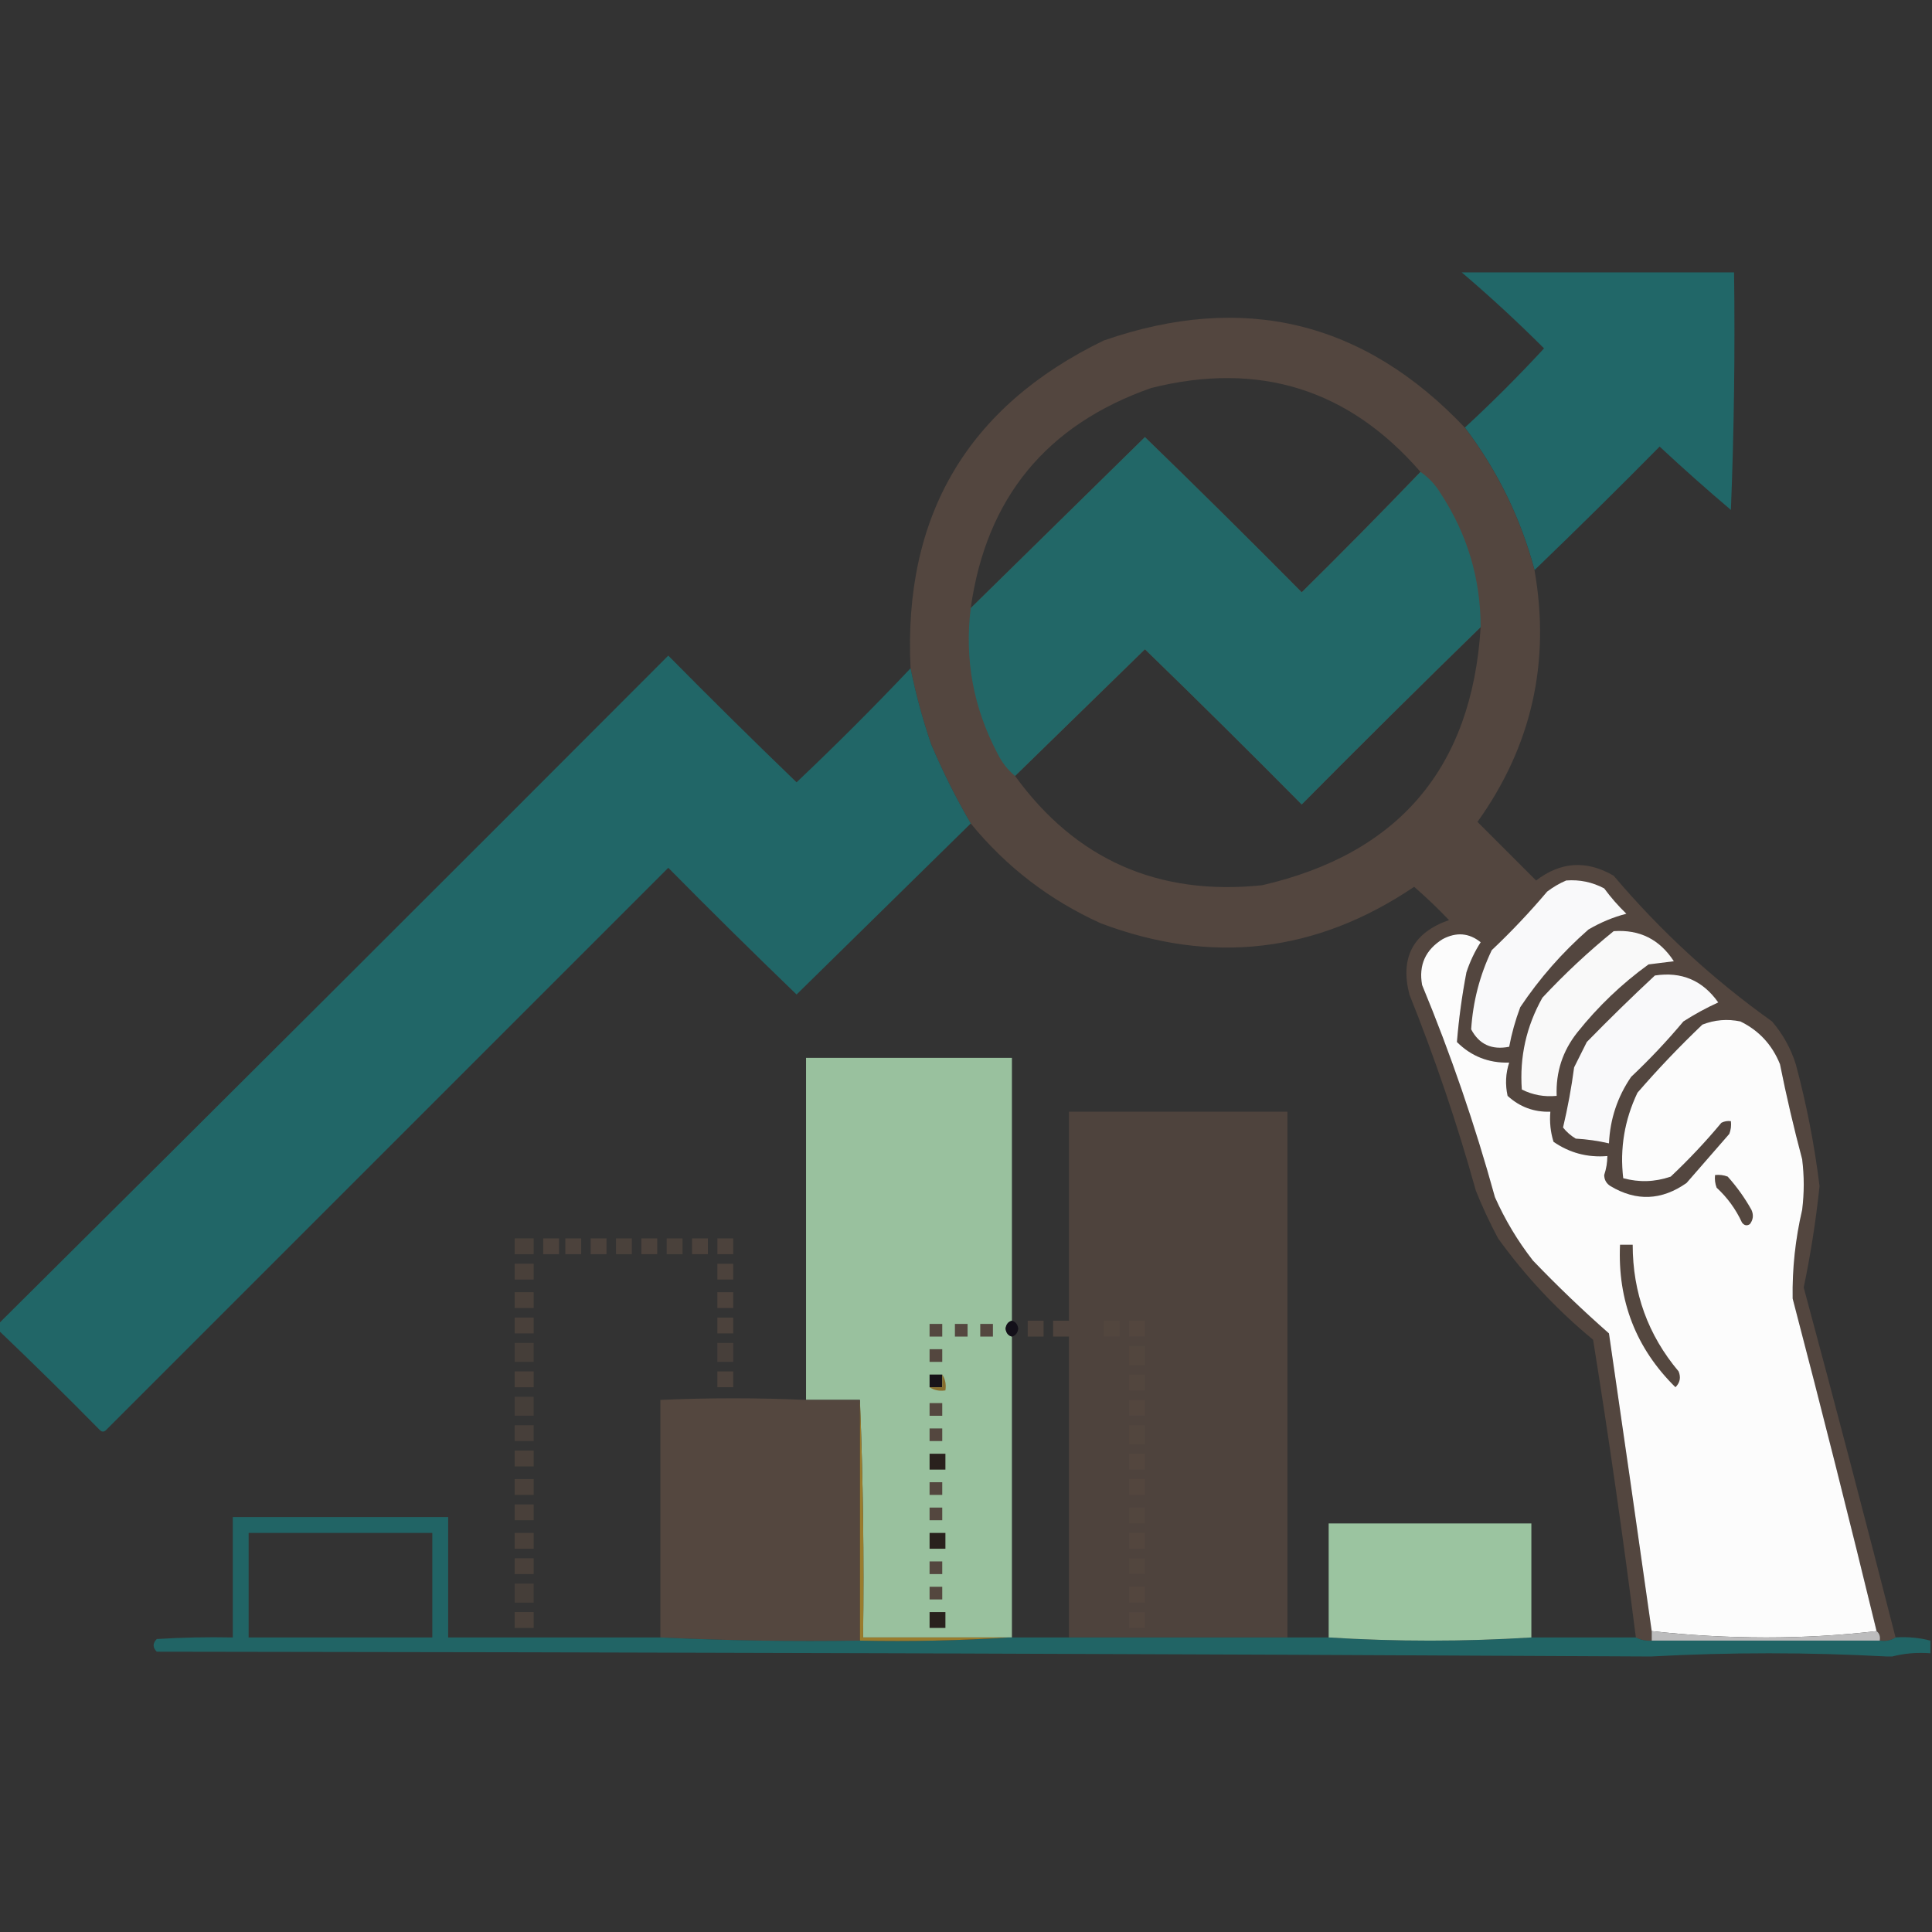 <svg width="288" height="288" viewBox="0 0 288 288" fill="none" xmlns="http://www.w3.org/2000/svg">
<rect x="0" y="0" width="288" height="288" fill="#333333" stroke="none"/>
<g clip-path="url(#clip0_913_14)">
<g clip-path="url(#clip1_913_14)">
<g clip-path="url(#clip2_913_14)">
<path opacity="0.981" fill-rule="evenodd" clip-rule="evenodd" d="M217.891 40.603C231.425 40.603 244.959 40.603 258.494 40.603C258.651 52.411 258.494 64.214 258.022 76.013C254.41 72.954 250.869 69.806 247.399 66.571C241.245 72.804 235.028 78.942 228.75 84.984C226.685 77.234 223.222 70.152 218.363 63.738C222.445 59.971 226.379 56.036 230.166 51.935C226.207 47.974 222.115 44.197 217.891 40.603Z" fill="#216869"/>
<path opacity="0.968" fill-rule="evenodd" clip-rule="evenodd" d="M218.359 63.738C223.218 70.152 226.681 77.234 228.746 84.984C231.155 98.715 228.322 111.226 220.247 122.518C223.159 125.43 226.07 128.341 228.982 131.252C232.668 128.433 236.524 128.197 240.549 130.544C247.543 138.8 255.412 146.039 264.156 152.262C265.762 154.136 266.942 156.26 267.696 158.636C269.302 164.616 270.482 170.675 271.237 176.813C270.703 181.909 269.916 186.945 268.877 191.921C273.55 209.276 278.114 226.666 282.569 244.092C281.899 244.541 281.112 244.698 280.208 244.564C280.32 243.954 280.163 243.482 279.736 243.147C275.716 226.598 271.545 210.073 267.224 193.574C267.151 189.121 267.623 184.714 268.641 180.354C268.956 177.836 268.956 175.318 268.641 172.8C267.39 168.112 266.288 163.39 265.336 158.636C264.171 155.741 262.204 153.616 259.434 152.262C257.487 151.859 255.598 152.017 253.769 152.734C250.37 155.975 247.144 159.358 244.09 162.885C242.154 166.946 241.446 171.196 241.965 175.633C244.343 176.282 246.704 176.204 249.047 175.397C251.738 172.864 254.256 170.189 256.601 167.37C257.049 167.142 257.521 167.064 258.018 167.134C258.092 167.783 258.013 168.412 257.782 169.023C255.657 171.462 253.533 173.901 251.408 176.341C247.698 178.948 243.921 179.106 240.077 176.813C239.461 176.433 239.146 175.882 239.133 175.161C239.442 174.238 239.599 173.294 239.605 172.328C236.657 172.575 233.982 171.866 231.578 170.203C231.129 168.76 230.972 167.265 231.106 165.718C228.665 165.796 226.541 165.009 224.733 163.357C224.36 161.662 224.439 160.009 224.969 158.4C221.907 158.48 219.31 157.457 217.178 155.331C217.46 151.867 217.932 148.405 218.595 144.944C219.117 143.349 219.826 141.854 220.719 140.459C218.995 139.065 217.106 138.907 215.054 139.987C212.475 141.592 211.452 143.873 211.985 146.833C216.257 157.153 219.877 167.697 222.844 178.465C224.357 181.861 226.246 185.008 228.51 187.908C232.144 191.7 235.921 195.32 239.841 198.767C241.997 213.561 244.122 228.355 246.215 243.147C246.215 243.62 246.215 244.092 246.215 244.564C245.368 244.627 244.582 244.47 243.854 244.092C241.972 229.268 239.848 214.474 237.48 199.711C232.093 195.27 227.372 190.233 223.316 184.603C222.085 182.299 220.984 179.939 220.011 177.521C217.243 167.58 213.938 157.822 210.096 148.249C208.682 142.729 210.649 139.031 215.998 137.154C214.339 135.416 212.607 133.763 210.805 132.197C196.191 142.058 180.61 143.868 164.064 137.626C156.435 134.165 149.983 129.208 144.706 122.754C142.513 118.996 140.545 115.062 138.805 110.951C137.517 107.178 136.494 103.401 135.736 99.62C134.618 76.897 144.218 60.609 164.536 50.754C185.365 43.529 203.306 47.857 218.359 63.738ZM211.749 70.347C205.943 76.39 200.041 82.37 194.044 88.288C186.326 80.492 178.536 72.78 170.674 65.154C162.008 73.662 153.352 82.161 144.706 90.649C147.002 74.266 155.973 63.328 171.618 57.836C187.662 53.822 201.04 57.992 211.749 70.347ZM220.719 93.482C219.419 114.425 208.56 127.251 188.142 131.961C172.645 133.571 160.37 128.142 151.316 115.672C157.759 109.387 164.211 103.092 170.674 96.787C178.536 104.413 186.326 112.124 194.044 119.921C202.873 111.013 211.765 102.2 220.719 93.482Z" fill="#54473F"/>
<path opacity="0.977" fill-rule="evenodd" clip-rule="evenodd" d="M211.749 70.348C212.984 71.192 214.007 72.294 214.818 73.653C218.741 79.678 220.708 86.288 220.719 93.482C211.765 102.2 202.873 111.013 194.044 119.922C186.326 112.125 178.536 104.413 170.673 96.787C164.211 103.092 157.759 109.387 151.316 115.672C150.232 114.775 149.367 113.673 148.719 112.367C145.101 105.532 143.764 98.293 144.706 90.649C153.352 82.161 162.008 73.663 170.673 65.154C178.536 72.781 186.326 80.492 194.044 88.289C200.041 82.371 205.943 76.39 211.749 70.348Z" fill="#216869"/>
<path opacity="0.974" fill-rule="evenodd" clip-rule="evenodd" d="M135.739 99.619C136.498 103.401 137.521 107.178 138.808 110.95C140.549 115.061 142.516 118.996 144.71 122.753C136.064 131.242 127.408 139.74 118.743 148.248C112.297 142.039 105.923 135.744 99.621 129.363C71.687 157.298 43.752 185.232 15.818 213.167C15.503 213.481 15.189 213.481 14.874 213.167C9.9 208.114 4.864 203.156 -0.234 198.294C-0.234 197.979 -0.234 197.665 -0.234 197.35C33.113 164.239 66.398 131.032 99.621 97.731C105.923 104.111 112.297 110.406 118.743 116.616C124.575 111.097 130.241 105.432 135.739 99.619Z" fill="#216869"/>
<path fill-rule="evenodd" clip-rule="evenodd" d="M233.469 131.252C235.474 131.1 237.362 131.494 239.134 132.433C240.125 133.78 241.226 135.039 242.439 136.21C240.468 136.721 238.58 137.508 236.774 138.571C232.862 142.007 229.479 145.862 226.623 150.138C225.895 152.074 225.345 154.042 224.97 156.039C222.377 156.551 220.489 155.685 219.305 153.443C219.57 149.293 220.593 145.358 222.374 141.639C225.3 138.871 228.054 135.959 230.636 132.905C231.548 132.216 232.492 131.666 233.469 131.252Z" fill="#F9F9FA"/>
<path fill-rule="evenodd" clip-rule="evenodd" d="M240.548 138.807C244.408 138.534 247.398 140.029 249.518 143.292C248.259 143.45 247 143.607 245.741 143.764C241.746 146.658 238.205 150.041 235.118 153.915C232.931 156.681 231.909 159.828 232.05 163.358C230.216 163.543 228.485 163.228 226.856 162.414C226.506 157.555 227.529 152.991 229.925 148.722C233.275 145.134 236.816 141.829 240.548 138.807Z" fill="#F9F9F9"/>
<path fill-rule="evenodd" clip-rule="evenodd" d="M279.74 243.148C274.398 243.777 268.89 244.092 263.215 244.093C257.444 244.083 251.778 243.768 246.218 243.148C244.125 228.356 242.001 213.562 239.844 198.768C235.924 195.321 232.147 191.701 228.513 187.909C226.249 185.009 224.361 181.862 222.848 178.466C219.88 167.698 216.261 157.154 211.989 146.834C211.455 143.874 212.478 141.593 215.058 139.988C217.11 138.908 218.998 139.066 220.723 140.46C219.829 141.855 219.121 143.35 218.599 144.945C217.936 148.406 217.464 151.868 217.182 155.332C219.314 157.458 221.911 158.481 224.972 158.401C224.443 160.01 224.364 161.663 224.736 163.358C226.545 165.01 228.669 165.797 231.11 165.719C230.976 167.266 231.133 168.761 231.582 170.204C233.985 171.867 236.661 172.576 239.608 172.329C239.603 173.295 239.446 174.239 239.136 175.162C239.15 175.883 239.465 176.434 240.081 176.814C243.925 179.107 247.702 178.949 251.412 176.342C253.536 173.902 255.661 171.463 257.785 169.024C258.017 168.413 258.096 167.784 258.021 167.135C257.525 167.065 257.053 167.143 256.605 167.371C254.26 170.19 251.742 172.865 249.051 175.398C246.708 176.205 244.347 176.283 241.969 175.634C241.45 171.197 242.158 166.947 244.094 162.886C247.147 159.359 250.374 155.976 253.772 152.735C255.602 152.018 257.49 151.86 259.438 152.263C262.207 153.617 264.174 155.742 265.34 158.637C266.292 163.391 267.394 168.113 268.644 172.801C268.959 175.319 268.959 177.837 268.644 180.355C267.627 184.715 267.155 189.122 267.228 193.575C271.549 210.074 275.719 226.599 279.74 243.148Z" fill="#FCFCFC"/>
<path fill-rule="evenodd" clip-rule="evenodd" d="M246.692 145.417C250.666 144.807 253.813 146.145 256.134 149.43C254.328 150.254 252.597 151.198 250.941 152.263C248.517 155.159 245.92 157.914 243.151 160.525C241.115 163.501 240.013 166.806 239.846 170.44C238.235 170.065 236.583 169.829 234.889 169.731C234.152 169.287 233.522 168.736 233 168.079C233.701 165.123 234.252 162.133 234.652 159.109C235.282 157.849 235.912 156.591 236.541 155.331C239.875 151.918 243.259 148.613 246.692 145.417Z" fill="#F9F9FA"/>
<path opacity="0.974" fill-rule="evenodd" clip-rule="evenodd" d="M150.845 196.878C150.302 197.016 149.987 197.409 149.901 198.059C149.987 198.708 150.302 199.102 150.845 199.239C150.845 214.19 150.845 229.14 150.845 244.091C150.688 244.091 150.53 244.091 150.373 244.091C143.133 244.091 135.894 244.091 128.655 244.091C128.811 232.207 128.654 220.404 128.182 208.682C125.507 208.682 122.832 208.682 120.156 208.682C120.156 191.685 120.156 174.688 120.156 157.691C130.386 157.691 140.615 157.691 150.845 157.691C150.845 170.754 150.845 183.816 150.845 196.878Z" fill="#9CC5A1"/>
<path opacity="0.811" fill-rule="evenodd" clip-rule="evenodd" d="M191.922 244.093C191.135 244.093 190.348 244.093 189.561 244.093C189.561 218.755 189.561 193.417 189.561 168.079C180.434 168.079 171.306 168.079 162.178 168.079C161.89 178.115 162.205 188.109 163.122 198.06C162.195 213.366 161.88 228.71 162.178 244.093C161.234 244.093 160.289 244.093 159.345 244.093C159.345 229.142 159.345 214.191 159.345 199.24C158.558 199.24 157.771 199.24 156.984 199.24C156.984 198.453 156.984 197.666 156.984 196.879C157.771 196.879 158.558 196.879 159.345 196.879C159.345 186.493 159.345 176.106 159.345 165.719C170.204 165.719 181.063 165.719 191.922 165.719C191.922 191.843 191.922 217.968 191.922 244.093ZM189.561 244.093C180.434 244.093 171.306 244.093 162.178 244.093C161.88 228.71 162.195 213.366 163.122 198.06C162.205 188.109 161.89 178.115 162.178 168.079C171.306 168.079 180.434 168.079 189.561 168.079C189.561 193.417 189.561 218.755 189.561 244.093Z" fill="#54473F"/>
<path fill-rule="evenodd" clip-rule="evenodd" d="M255.66 175.16C256.308 175.086 256.938 175.164 257.548 175.396C258.912 176.917 260.092 178.569 261.089 180.353C261.429 181.114 261.351 181.822 260.853 182.478C260.405 182.769 260.012 182.691 259.673 182.242C258.76 180.26 257.502 178.528 255.896 177.048C255.664 176.438 255.586 175.808 255.66 175.16Z" fill="#54473F"/>
<path opacity="0.676" fill-rule="evenodd" clip-rule="evenodd" d="M76.719 184.604C77.663 184.604 78.607 184.604 79.552 184.604C79.552 185.391 79.552 186.177 79.552 186.964C78.607 186.964 77.663 186.964 76.719 186.964C76.719 186.177 76.719 185.391 76.719 184.604Z" fill="#54473F"/>
<path opacity="0.765" fill-rule="evenodd" clip-rule="evenodd" d="M80.969 184.604C81.756 184.604 82.542 184.604 83.329 184.604C83.329 185.391 83.329 186.177 83.329 186.964C82.542 186.964 81.756 186.964 80.969 186.964C80.969 186.177 80.969 185.391 80.969 184.604ZM84.274 184.604C85.061 184.604 85.847 184.604 86.634 184.604C86.634 185.391 86.634 186.177 86.634 186.964C85.847 186.964 85.061 186.964 84.274 186.964C84.274 186.177 84.274 185.391 84.274 184.604ZM88.051 184.604C88.838 184.604 89.624 184.604 90.411 184.604C90.411 185.391 90.411 186.177 90.411 186.964C89.624 186.964 88.838 186.964 88.051 186.964C88.051 186.177 88.051 185.391 88.051 184.604Z" fill="#54473F"/>
<path opacity="0.721" fill-rule="evenodd" clip-rule="evenodd" d="M91.828 184.604C92.615 184.604 93.402 184.604 94.189 184.604C94.189 185.391 94.189 186.177 94.189 186.964C93.402 186.964 92.615 186.964 91.828 186.964C91.828 186.177 91.828 185.391 91.828 184.604Z" fill="#54473F"/>
<path opacity="0.766" fill-rule="evenodd" clip-rule="evenodd" d="M95.609 184.604C96.396 184.604 97.183 184.604 97.97 184.604C97.97 185.391 97.97 186.177 97.97 186.964C97.183 186.964 96.396 186.964 95.609 186.964C95.609 186.177 95.609 185.391 95.609 184.604Z" fill="#54473F"/>
<path opacity="0.721" fill-rule="evenodd" clip-rule="evenodd" d="M99.383 184.604C100.17 184.604 100.956 184.604 101.743 184.604C101.743 185.391 101.743 186.177 101.743 186.964C100.956 186.964 100.17 186.964 99.383 186.964C99.383 186.177 99.383 185.391 99.383 184.604Z" fill="#54473F"/>
<path opacity="0.766" fill-rule="evenodd" clip-rule="evenodd" d="M103.164 184.604C103.951 184.604 104.738 184.604 105.525 184.604C105.525 185.391 105.525 186.177 105.525 186.964C104.738 186.964 103.951 186.964 103.164 186.964C103.164 186.177 103.164 185.391 103.164 184.604ZM106.941 184.604C107.728 184.604 108.515 184.604 109.302 184.604C109.302 185.391 109.302 186.177 109.302 186.964C108.515 186.964 107.728 186.964 106.941 186.964C106.941 186.177 106.941 185.391 106.941 184.604Z" fill="#54473F"/>
<path fill-rule="evenodd" clip-rule="evenodd" d="M241.494 185.547C242.124 185.547 242.753 185.547 243.383 185.547C243.383 192.71 245.665 199.005 250.229 204.432C250.594 205.331 250.436 206.118 249.757 206.793C243.876 200.999 241.122 193.917 241.494 185.547Z" fill="#54473F"/>
<path opacity="0.676" fill-rule="evenodd" clip-rule="evenodd" d="M76.719 188.381C77.663 188.381 78.607 188.381 79.552 188.381C79.552 189.168 79.552 189.954 79.552 190.742C78.607 190.742 77.663 190.742 76.719 190.742C76.719 189.954 76.719 189.168 76.719 188.381Z" fill="#54473F"/>
<path opacity="0.766" fill-rule="evenodd" clip-rule="evenodd" d="M106.938 188.381C107.725 188.381 108.511 188.381 109.298 188.381C109.298 189.168 109.298 189.954 109.298 190.742C108.511 190.742 107.725 190.742 106.938 190.742C106.938 189.954 106.938 189.168 106.938 188.381Z" fill="#54473F"/>
<path opacity="0.676" fill-rule="evenodd" clip-rule="evenodd" d="M76.719 192.629C77.663 192.629 78.607 192.629 79.552 192.629C79.552 193.416 79.552 194.203 79.552 194.99C78.607 194.99 77.663 194.99 76.719 194.99C76.719 194.203 76.719 193.416 76.719 192.629Z" fill="#54473F"/>
<path opacity="0.766" fill-rule="evenodd" clip-rule="evenodd" d="M106.938 192.629C107.725 192.629 108.511 192.629 109.298 192.629C109.298 193.416 109.298 194.203 109.298 194.99C108.511 194.99 107.725 194.99 106.938 194.99C106.938 194.203 106.938 193.416 106.938 192.629Z" fill="#54473F"/>
<path opacity="0.676" fill-rule="evenodd" clip-rule="evenodd" d="M76.719 196.406C77.663 196.406 78.607 196.406 79.552 196.406C79.552 197.193 79.552 197.98 79.552 198.767C78.607 198.767 77.663 198.767 76.719 198.767C76.719 197.98 76.719 197.193 76.719 196.406Z" fill="#54473F"/>
<path opacity="0.767" fill-rule="evenodd" clip-rule="evenodd" d="M106.938 196.406C107.725 196.406 108.511 196.406 109.298 196.406C109.298 197.193 109.298 197.98 109.298 198.767C108.511 198.767 107.725 198.767 106.938 198.767C106.938 197.98 106.938 197.193 106.938 196.406Z" fill="#54473F"/>
<path opacity="0.945" fill-rule="evenodd" clip-rule="evenodd" d="M150.843 196.879C151.385 197.016 151.7 197.41 151.787 198.059C151.7 198.709 151.385 199.102 150.843 199.24C150.3 199.102 149.985 198.709 149.898 198.059C149.985 197.41 150.3 197.016 150.843 196.879Z" fill="#110E18"/>
<path opacity="0.765" fill-rule="evenodd" clip-rule="evenodd" d="M153.203 196.879C153.99 196.879 154.777 196.879 155.564 196.879C155.564 197.666 155.564 198.453 155.564 199.24C154.777 199.24 153.99 199.24 153.203 199.24C153.203 198.453 153.203 197.666 153.203 196.879Z" fill="#54473F"/>
<path opacity="0.721" fill-rule="evenodd" clip-rule="evenodd" d="M164.539 196.879C165.326 196.879 166.113 196.879 166.9 196.879C166.9 197.666 166.9 198.453 166.9 199.24C166.113 199.24 165.326 199.24 164.539 199.24C164.539 198.453 164.539 197.666 164.539 196.879Z" fill="#54473F"/>
<path opacity="0.811" fill-rule="evenodd" clip-rule="evenodd" d="M168.312 196.879C169.1 196.879 169.886 196.879 170.673 196.879C170.673 197.666 170.673 198.453 170.673 199.24C169.886 199.24 169.1 199.24 168.312 199.24C168.312 198.453 168.312 197.666 168.312 196.879Z" fill="#54473F"/>
<path fill-rule="evenodd" clip-rule="evenodd" d="M138.57 197.352C139.2 197.352 139.829 197.352 140.459 197.352C140.459 197.981 140.459 198.611 140.459 199.24C139.829 199.24 139.2 199.24 138.57 199.24C138.57 198.611 138.57 197.981 138.57 197.352ZM142.347 197.352C142.977 197.352 143.607 197.352 144.236 197.352C144.236 197.981 144.236 198.611 144.236 199.24C143.607 199.24 142.977 199.24 142.347 199.24C142.347 198.611 142.347 197.981 142.347 197.352ZM146.124 197.352C146.754 197.352 147.384 197.352 148.013 197.352C148.013 197.981 148.013 198.611 148.013 199.24C147.384 199.24 146.754 199.24 146.124 199.24C146.124 198.611 146.124 197.981 146.124 197.352Z" fill="#54473F"/>
<path opacity="0.563" fill-rule="evenodd" clip-rule="evenodd" d="M76.719 200.184C77.663 200.184 78.607 200.184 79.552 200.184C79.552 201.128 79.552 202.072 79.552 203.016C78.607 203.016 77.663 203.016 76.719 203.016C76.719 202.072 76.719 201.128 76.719 200.184Z" fill="#54473F"/>
<path opacity="0.638" fill-rule="evenodd" clip-rule="evenodd" d="M106.938 200.184C107.725 200.184 108.511 200.184 109.298 200.184C109.298 201.128 109.298 202.072 109.298 203.016C108.511 203.016 107.725 203.016 106.938 203.016C106.938 202.072 106.938 201.128 106.938 200.184Z" fill="#54473F"/>
<path opacity="0.676" fill-rule="evenodd" clip-rule="evenodd" d="M168.312 200.656C169.1 200.656 169.886 200.656 170.673 200.656C170.673 201.601 170.673 202.545 170.673 203.489C169.886 203.489 169.1 203.489 168.312 203.489C168.312 202.545 168.312 201.601 168.312 200.656Z" fill="#54473F"/>
<path fill-rule="evenodd" clip-rule="evenodd" d="M138.57 201.127C139.2 201.127 139.829 201.127 140.459 201.127C140.459 201.756 140.459 202.386 140.459 203.015C139.829 203.015 139.2 203.015 138.57 203.015C138.57 202.386 138.57 201.756 138.57 201.127Z" fill="#54473F"/>
<path opacity="0.676" fill-rule="evenodd" clip-rule="evenodd" d="M76.719 204.434C77.663 204.434 78.607 204.434 79.552 204.434C79.552 205.221 79.552 206.007 79.552 206.794C78.607 206.794 77.663 206.794 76.719 206.794C76.719 206.007 76.719 205.221 76.719 204.434Z" fill="#54473F"/>
<path opacity="0.767" fill-rule="evenodd" clip-rule="evenodd" d="M106.938 204.434C107.725 204.434 108.511 204.434 109.298 204.434C109.298 205.221 109.298 206.007 109.298 206.794C108.511 206.794 107.725 206.794 106.938 206.794C106.938 206.007 106.938 205.221 106.938 204.434ZM168.315 204.906C169.102 204.906 169.888 204.906 170.675 204.906C170.675 205.693 170.675 206.479 170.675 207.266C169.888 207.266 169.102 207.266 168.315 207.266C168.315 206.479 168.315 205.693 168.315 204.906Z" fill="#54473F"/>
<path fill-rule="evenodd" clip-rule="evenodd" d="M140.459 204.904C140.459 205.534 140.459 206.163 140.459 206.793C139.829 206.793 139.2 206.793 138.57 206.793C138.57 206.163 138.57 205.534 138.57 204.904C139.2 204.904 139.829 204.904 140.459 204.904Z" fill="#171319"/>
<path fill-rule="evenodd" clip-rule="evenodd" d="M140.459 204.904C140.908 205.574 141.065 206.361 140.931 207.265C140.027 207.399 139.24 207.242 138.57 206.793C139.2 206.793 139.829 206.793 140.459 206.793C140.459 206.163 140.459 205.534 140.459 204.904Z" fill="#876D2D"/>
<path opacity="0.563" fill-rule="evenodd" clip-rule="evenodd" d="M76.719 208.209C77.663 208.209 78.607 208.209 79.552 208.209C79.552 209.153 79.552 210.098 79.552 211.042C78.607 211.042 77.663 211.042 76.719 211.042C76.719 210.098 76.719 209.153 76.719 208.209Z" fill="#54473F"/>
<path opacity="0.999" fill-rule="evenodd" clip-rule="evenodd" d="M120.156 208.682C122.831 208.682 125.506 208.682 128.182 208.682C128.182 220.643 128.182 232.604 128.182 244.564C118.185 244.72 108.271 244.563 98.438 244.092C98.438 232.289 98.438 220.485 98.438 208.682C105.661 208.361 112.9 208.361 120.156 208.682Z" fill="#54473F"/>
<path opacity="0.811" fill-rule="evenodd" clip-rule="evenodd" d="M168.312 208.682C169.1 208.682 169.886 208.682 170.673 208.682C170.673 209.469 170.673 210.255 170.673 211.042C169.886 211.042 169.1 211.042 168.312 211.042C168.312 210.255 168.312 209.469 168.312 208.682Z" fill="#54473F"/>
<path fill-rule="evenodd" clip-rule="evenodd" d="M138.57 209.154C139.2 209.154 139.829 209.154 140.459 209.154C140.459 209.784 140.459 210.413 140.459 211.043C139.829 211.043 139.2 211.043 138.57 211.043C138.57 210.413 138.57 209.784 138.57 209.154Z" fill="#54473F"/>
<path opacity="0.638" fill-rule="evenodd" clip-rule="evenodd" d="M76.719 212.459C77.663 212.459 78.607 212.459 79.552 212.459C79.552 213.246 79.552 214.033 79.552 214.82C78.607 214.82 77.663 214.82 76.719 214.82C76.719 214.033 76.719 213.246 76.719 212.459Z" fill="#54473F"/>
<path opacity="0.676" fill-rule="evenodd" clip-rule="evenodd" d="M168.312 212.459C169.1 212.459 169.886 212.459 170.673 212.459C170.673 213.403 170.673 214.348 170.673 215.292C169.886 215.292 169.1 215.292 168.312 215.292C168.312 214.348 168.312 213.403 168.312 212.459Z" fill="#54473F"/>
<path fill-rule="evenodd" clip-rule="evenodd" d="M138.57 212.932C139.2 212.932 139.829 212.932 140.459 212.932C140.459 213.561 140.459 214.191 140.459 214.82C139.829 214.82 139.2 214.82 138.57 214.82C138.57 214.191 138.57 213.561 138.57 212.932Z" fill="#54473F"/>
<path opacity="0.676" fill-rule="evenodd" clip-rule="evenodd" d="M76.719 216.236C77.663 216.236 78.607 216.236 79.552 216.236C79.552 217.023 79.552 217.81 79.552 218.597C78.607 218.597 77.663 218.597 76.719 218.597C76.719 217.81 76.719 217.023 76.719 216.236Z" fill="#54473F"/>
<path opacity="0.812" fill-rule="evenodd" clip-rule="evenodd" d="M168.312 216.709C169.1 216.709 169.886 216.709 170.673 216.709C170.673 217.496 170.673 218.283 170.673 219.07C169.886 219.07 169.1 219.07 168.312 219.07C168.312 218.283 168.312 217.496 168.312 216.709Z" fill="#54473F"/>
<path fill-rule="evenodd" clip-rule="evenodd" d="M138.57 216.709C139.357 216.709 140.144 216.709 140.931 216.709C140.931 217.496 140.931 218.283 140.931 219.07C140.144 219.07 139.357 219.07 138.57 219.07C138.57 218.283 138.57 217.496 138.57 216.709Z" fill="#29211D"/>
<path opacity="0.676" fill-rule="evenodd" clip-rule="evenodd" d="M76.719 220.484C77.663 220.484 78.607 220.484 79.552 220.484C79.552 221.271 79.552 222.058 79.552 222.845C78.607 222.845 77.663 222.845 76.719 222.845C76.719 222.058 76.719 221.271 76.719 220.484Z" fill="#54473F"/>
<path opacity="0.811" fill-rule="evenodd" clip-rule="evenodd" d="M168.312 220.484C169.1 220.484 169.886 220.484 170.673 220.484C170.673 221.271 170.673 222.058 170.673 222.845C169.886 222.845 169.1 222.845 168.312 222.845C168.312 222.058 168.312 221.271 168.312 220.484Z" fill="#54473F"/>
<path fill-rule="evenodd" clip-rule="evenodd" d="M138.57 220.957C139.2 220.957 139.829 220.957 140.459 220.957C140.459 221.586 140.459 222.216 140.459 222.846C139.829 222.846 139.2 222.846 138.57 222.846C138.57 222.216 138.57 221.586 138.57 220.957Z" fill="#54473F"/>
<path opacity="0.676" fill-rule="evenodd" clip-rule="evenodd" d="M76.719 224.262C77.663 224.262 78.607 224.262 79.552 224.262C79.552 225.049 79.552 225.835 79.552 226.622C78.607 226.622 77.663 226.622 76.719 226.622C76.719 225.835 76.719 225.049 76.719 224.262Z" fill="#54473F"/>
<path fill-rule="evenodd" clip-rule="evenodd" d="M138.57 224.734C139.2 224.734 139.829 224.734 140.459 224.734C140.459 225.364 140.459 225.994 140.459 226.623C139.829 226.623 139.2 226.623 138.57 226.623C138.57 225.994 138.57 225.364 138.57 224.734Z" fill="#54473F"/>
<path opacity="0.766" fill-rule="evenodd" clip-rule="evenodd" d="M168.312 224.734C169.1 224.734 169.886 224.734 170.673 224.734C170.673 225.521 170.673 226.308 170.673 227.095C169.886 227.095 169.1 227.095 168.312 227.095C168.312 226.308 168.312 225.521 168.312 224.734Z" fill="#54473F"/>
<path opacity="0.932" fill-rule="evenodd" clip-rule="evenodd" d="M98.439 244.091C108.272 244.562 118.187 244.72 128.184 244.564C135.663 244.719 143.06 244.562 150.374 244.091C150.531 244.091 150.689 244.091 150.846 244.091C153.679 244.091 156.512 244.091 159.344 244.091C160.289 244.091 161.233 244.091 162.177 244.091C171.305 244.091 180.433 244.091 189.561 244.091C190.348 244.091 191.134 244.091 191.921 244.091C193.967 244.091 196.013 244.091 198.059 244.091C208.131 244.721 218.203 244.721 228.275 244.091C233.469 244.091 238.662 244.091 243.856 244.091C244.584 244.47 245.37 244.627 246.216 244.564C257.548 244.564 268.879 244.564 280.21 244.564C281.114 244.698 281.901 244.54 282.571 244.091C284.35 243.971 286.081 244.128 287.764 244.564C287.764 245.193 287.764 245.823 287.764 246.452C285.78 246.302 283.892 246.46 282.098 246.924C281.784 246.924 281.469 246.924 281.154 246.924C269.508 246.295 257.863 246.295 246.216 246.924C245.744 246.924 245.272 246.924 244.8 246.924C171.069 246.531 97.26 246.295 23.371 246.216C22.741 245.587 22.741 244.957 23.371 244.327C27.144 244.091 30.921 244.013 34.702 244.091C34.702 238.111 34.702 232.131 34.702 226.15C45.403 226.15 56.105 226.15 66.807 226.15C66.807 232.131 66.807 238.111 66.807 244.091C77.351 244.091 87.895 244.091 98.439 244.091ZM37.062 228.511C46.19 228.511 55.318 228.511 64.446 228.511C64.446 233.704 64.446 238.898 64.446 244.091C55.318 244.091 46.19 244.091 37.062 244.091C37.062 238.898 37.062 233.704 37.062 228.511Z" fill="#216869"/>
<path opacity="0.992" fill-rule="evenodd" clip-rule="evenodd" d="M228.279 244.092C218.207 244.722 208.134 244.722 198.062 244.092C198.062 238.427 198.062 232.761 198.062 227.096C208.134 227.096 218.207 227.096 228.279 227.096C228.279 232.761 228.279 238.427 228.279 244.092Z" fill="#9CC5A1"/>
<path opacity="0.676" fill-rule="evenodd" clip-rule="evenodd" d="M76.719 228.512C77.663 228.512 78.607 228.512 79.552 228.512C79.552 229.299 79.552 230.085 79.552 230.872C78.607 230.872 77.663 230.872 76.719 230.872C76.719 230.085 76.719 229.299 76.719 228.512Z" fill="#54473F"/>
<path opacity="0.812" fill-rule="evenodd" clip-rule="evenodd" d="M168.312 228.512C169.1 228.512 169.886 228.512 170.673 228.512C170.673 229.299 170.673 230.085 170.673 230.872C169.886 230.872 169.1 230.872 168.312 230.872C168.312 230.085 168.312 229.299 168.312 228.512Z" fill="#54473F"/>
<path fill-rule="evenodd" clip-rule="evenodd" d="M138.57 228.512C139.357 228.512 140.144 228.512 140.931 228.512C140.931 229.299 140.931 230.085 140.931 230.872C140.144 230.872 139.357 230.872 138.57 230.872C138.57 230.085 138.57 229.299 138.57 228.512Z" fill="#29211D"/>
<path opacity="0.676" fill-rule="evenodd" clip-rule="evenodd" d="M76.719 232.289C77.663 232.289 78.607 232.289 79.552 232.289C79.552 233.076 79.552 233.863 79.552 234.65C78.607 234.65 77.663 234.65 76.719 234.65C76.719 233.863 76.719 233.076 76.719 232.289Z" fill="#54473F"/>
<path opacity="0.766" fill-rule="evenodd" clip-rule="evenodd" d="M168.312 232.289C169.1 232.289 169.886 232.289 170.673 232.289C170.673 233.076 170.673 233.863 170.673 234.65C169.886 234.65 169.1 234.65 168.312 234.65C168.312 233.863 168.312 233.076 168.312 232.289Z" fill="#54473F"/>
<path fill-rule="evenodd" clip-rule="evenodd" d="M138.57 232.76C139.2 232.76 139.829 232.76 140.459 232.76C140.459 233.389 140.459 234.019 140.459 234.648C139.829 234.648 139.2 234.648 138.57 234.648C138.57 234.019 138.57 233.389 138.57 232.76Z" fill="#54473F"/>
<path opacity="0.563" fill-rule="evenodd" clip-rule="evenodd" d="M76.719 236.066C77.663 236.066 78.607 236.066 79.552 236.066C79.552 237.011 79.552 237.955 79.552 238.899C78.607 238.899 77.663 238.899 76.719 238.899C76.719 237.955 76.719 237.011 76.719 236.066Z" fill="#54473F"/>
<path fill-rule="evenodd" clip-rule="evenodd" d="M138.57 236.537C139.2 236.537 139.829 236.537 140.459 236.537C140.459 237.166 140.459 237.796 140.459 238.426C139.829 238.426 139.2 238.426 138.57 238.426C138.57 237.796 138.57 237.166 138.57 236.537Z" fill="#54473F"/>
<path opacity="0.811" fill-rule="evenodd" clip-rule="evenodd" d="M168.312 236.537C169.1 236.537 169.886 236.537 170.673 236.537C170.673 237.324 170.673 238.111 170.673 238.898C169.886 238.898 169.1 238.898 168.312 238.898C168.312 238.111 168.312 237.324 168.312 236.537Z" fill="#54473F"/>
<path opacity="0.676" fill-rule="evenodd" clip-rule="evenodd" d="M76.719 240.314C77.663 240.314 78.607 240.314 79.552 240.314C79.552 241.101 79.552 241.888 79.552 242.675C78.607 242.675 77.663 242.675 76.719 242.675C76.719 241.888 76.719 241.101 76.719 240.314Z" fill="#54473F"/>
<path opacity="0.812" fill-rule="evenodd" clip-rule="evenodd" d="M168.312 240.314C169.1 240.314 169.886 240.314 170.673 240.314C170.673 241.101 170.673 241.888 170.673 242.675C169.886 242.675 169.1 242.675 168.312 242.675C168.312 241.888 168.312 241.101 168.312 240.314Z" fill="#54473F"/>
<path fill-rule="evenodd" clip-rule="evenodd" d="M138.57 240.314C139.357 240.314 140.144 240.314 140.931 240.314C140.931 241.101 140.931 241.888 140.931 242.675C140.144 242.675 139.357 242.675 138.57 242.675C138.57 241.888 138.57 241.101 138.57 240.314Z" fill="#29211D"/>
<path fill-rule="evenodd" clip-rule="evenodd" d="M128.188 208.682C128.659 220.404 128.816 232.207 128.66 244.091C135.899 244.091 143.138 244.091 150.378 244.091C143.064 244.562 135.667 244.719 128.188 244.564C128.188 232.603 128.188 220.642 128.188 208.682Z" fill="#9A7C2D"/>
<path fill-rule="evenodd" clip-rule="evenodd" d="M246.219 243.148C251.779 243.768 257.444 244.083 263.215 244.093C268.89 244.092 274.398 243.777 279.74 243.148C280.167 243.483 280.324 243.955 280.212 244.565C268.881 244.565 257.55 244.565 246.219 244.565C246.219 244.093 246.219 243.621 246.219 243.148Z" fill="#BCBCBD"/>
</g>
</g>
</g>
<defs>
<clipPath id="clip0_913_14">
<rect width="288" height="288" fill="white"/>
</clipPath>
<clipPath id="clip1_913_14">
<rect width="288" height="288" fill="white"/>
</clipPath>
<clipPath id="clip2_913_14">
<rect width="288" height="288" fill="white"/>
</clipPath>
</defs>
</svg>
